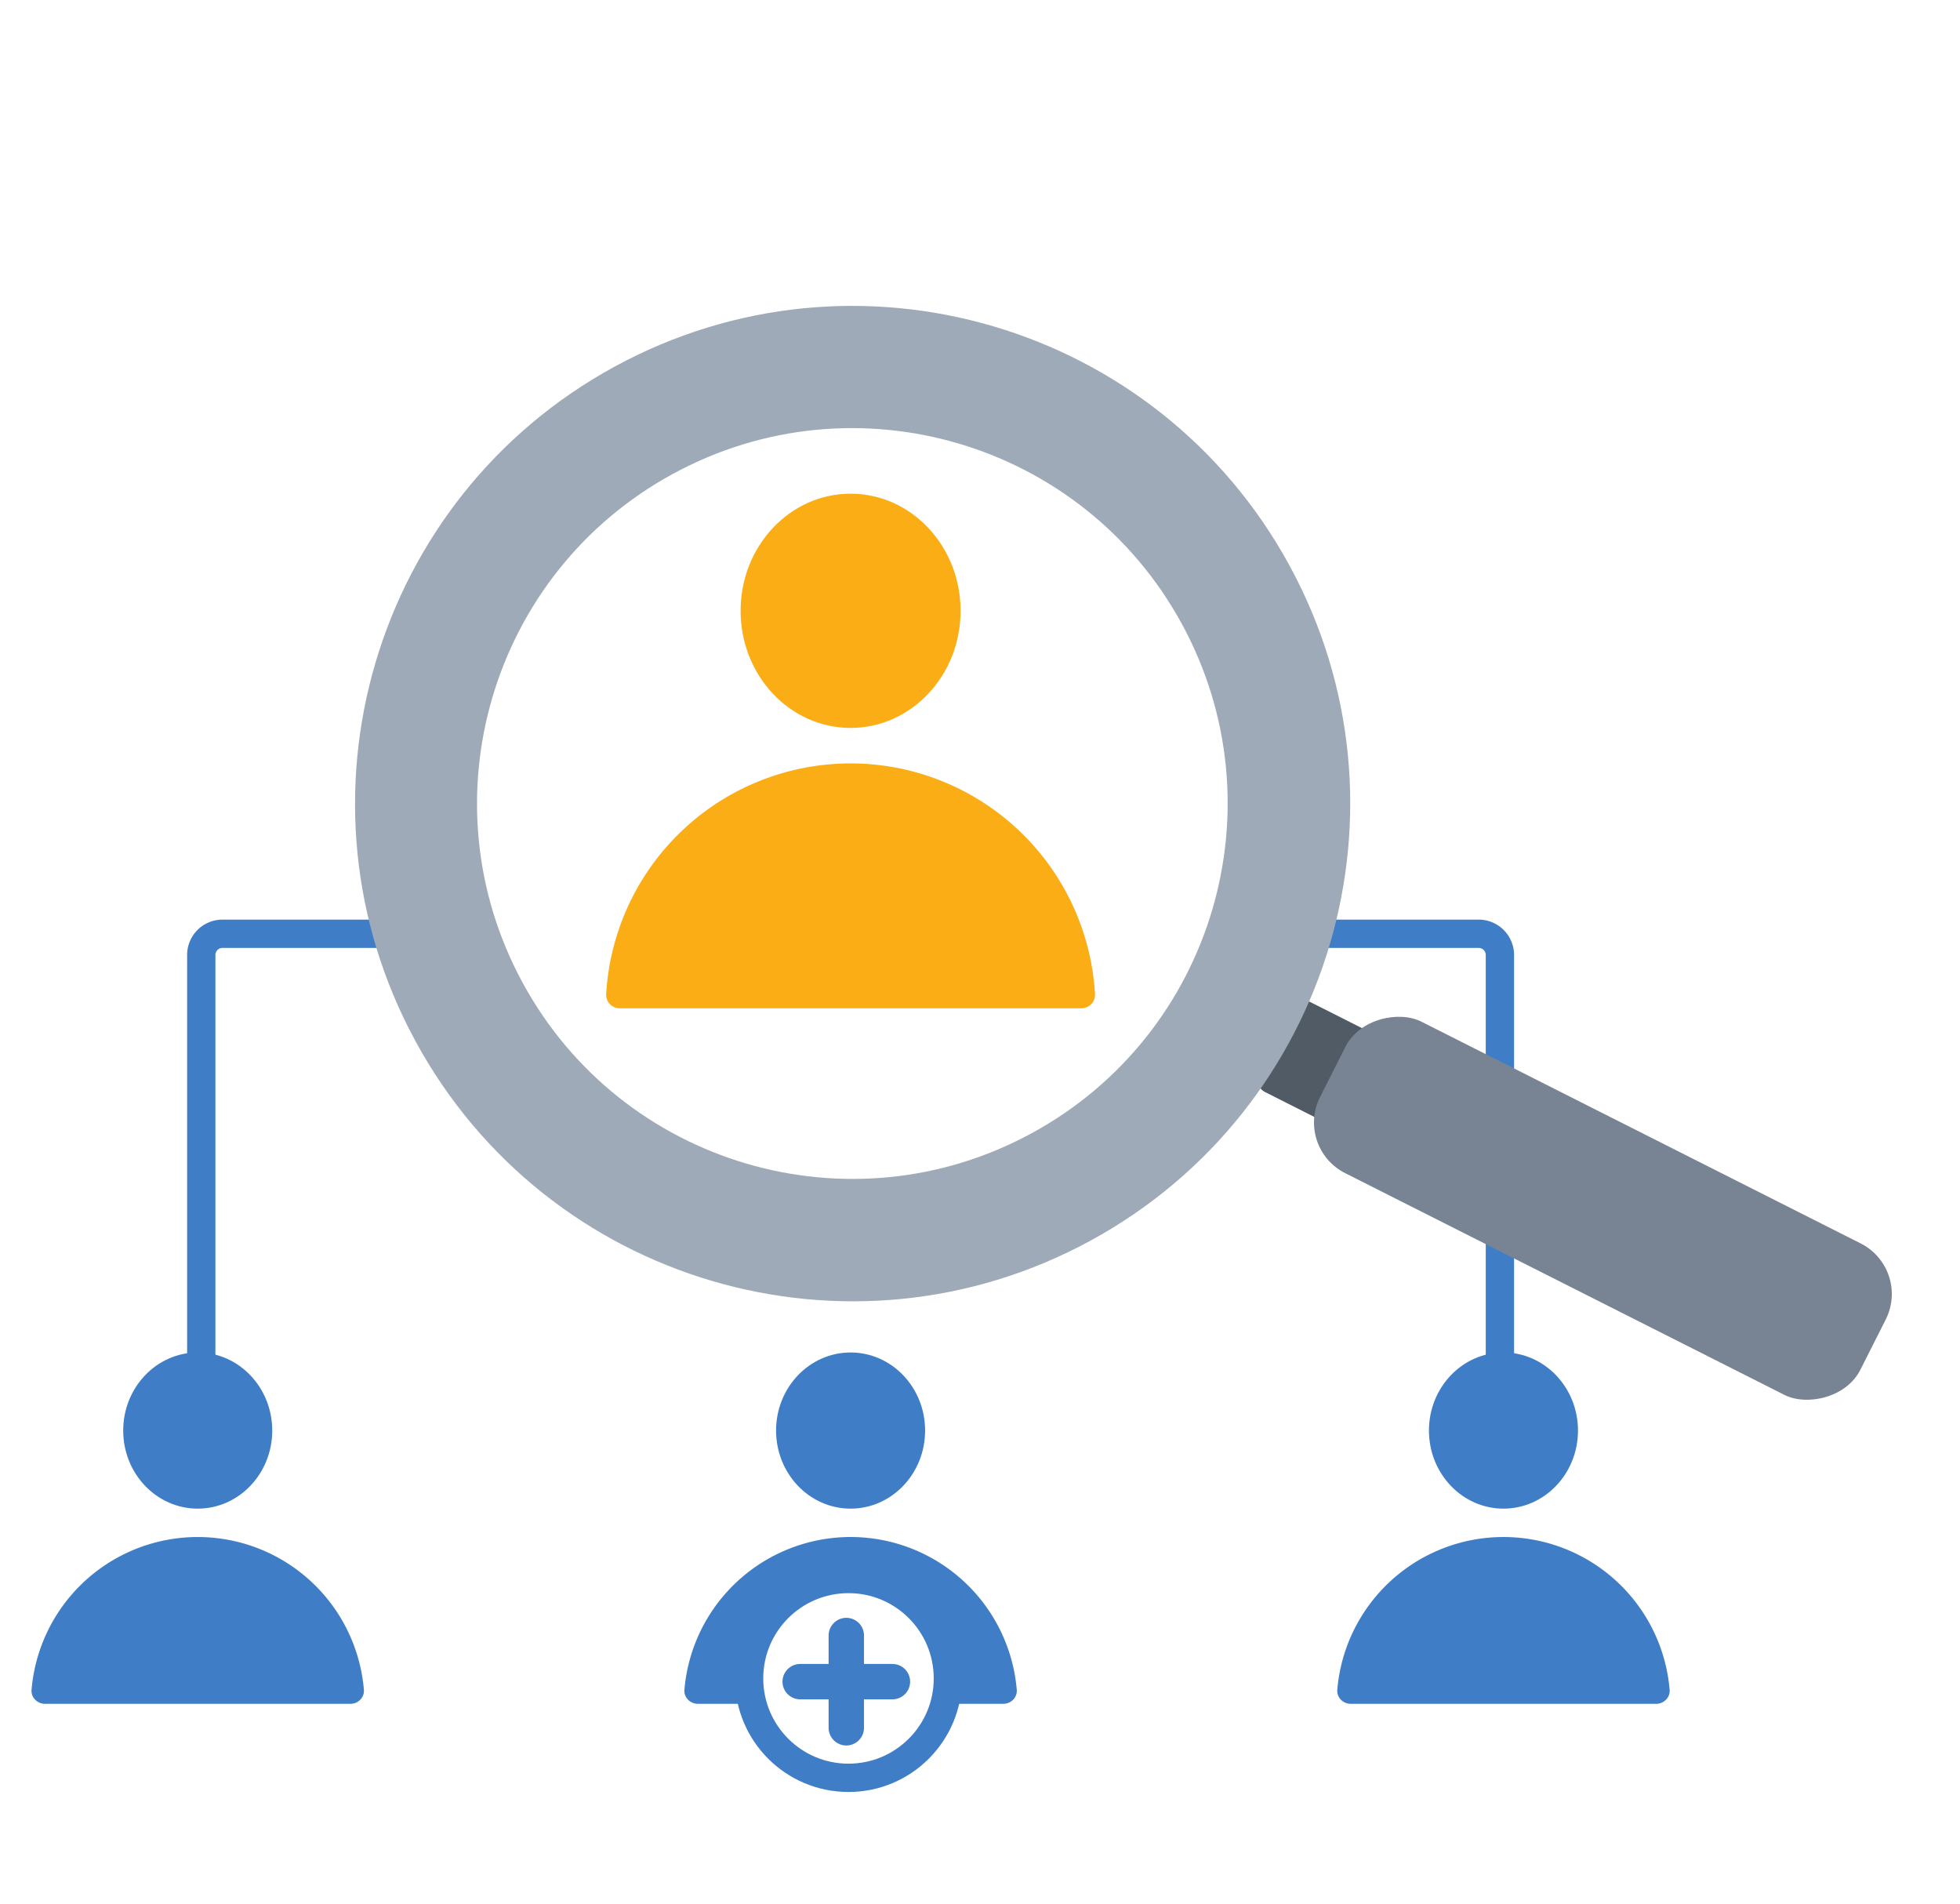 <svg width="277" height="269" fill="none" xmlns="http://www.w3.org/2000/svg"><g filter="url(#a)" fill="#3F7DC6"><ellipse cx="27.943" cy="198.128" rx="10.531" ry="11.032"/><path d="M49.511 236.74c1.105 0 2.01-.897 1.916-1.998a23.565 23.565 0 0 0-23.484-21.57 23.558 23.558 0 0 0-16.665 6.903 23.556 23.556 0 0 0-6.818 14.667c-.094 1.101.81 1.998 1.915 1.998H49.51Z"/></g><g filter="url(#b)" fill="#3F7DC6"><ellipse cx="120.211" cy="198.128" rx="10.531" ry="11.032"/><path d="M141.779 236.74c1.105 0 2.009-.897 1.915-1.998a23.559 23.559 0 0 0-6.818-14.667 23.555 23.555 0 0 0-25.684-5.109 23.542 23.542 0 0 0-7.646 5.109 23.55 23.55 0 0 0-6.819 14.667c-.093 1.101.81 1.998 1.915 1.998h43.137Z"/></g><ellipse cx="120.211" cy="86.303" rx="15.545" ry="16.548" fill="#FBAD16"/><path d="M152.811 142.466c1.105 0 2.006-.896 1.943-1.999a34.608 34.608 0 0 0-21.302-29.967 34.597 34.597 0 0 0-37.707 7.5 34.6 34.6 0 0 0-10.077 22.467c-.064 1.103.838 1.999 1.942 1.999h65.201Z" fill="#FBAD16"/><g filter="url(#c)" fill="#3F7DC6"><ellipse cx="212.479" cy="198.128" rx="10.531" ry="11.032"/><path d="M234.047 236.74c1.105 0 2.009-.897 1.915-1.998a23.559 23.559 0 0 0-6.818-14.667 23.563 23.563 0 0 0-25.685-5.109 23.563 23.563 0 0 0-14.464 19.776c-.094 1.101.811 1.998 1.915 1.998h43.137Z"/></g><circle cx="119.915" cy="237.148" r="14.047" fill="#fff" stroke="#3F7DC6" stroke-width="4"/><path d="M119.605 231.087v13.038M126.124 237.606h-13.038" stroke="#3F7DC6" stroke-width="5" stroke-linecap="round"/><path d="M28.445 192.11v-57.174a3 3 0 0 1 3-3h27.087M211.977 192.11v-57.174a3 3 0 0 0-3-3H181.89" stroke="#3F7DC6" stroke-width="4" stroke-linecap="square"/><g filter="url(#d)"><rect x="177.013" y="149.405" width="14.235" height="12.074" rx="2" transform="rotate(-63.218 177.013 149.405)" fill="#505B65"/><rect x="182.957" y="158.147" width="23.961" height="85.53" rx="8" transform="rotate(-63.218 182.957 158.147)" fill="#788493"/></g><g filter="url(#e)"><path fill-rule="evenodd" clip-rule="evenodd" d="M154.147 171.281c34.096-18.583 46.672-61.288 28.089-95.384-18.583-34.096-61.288-46.672-95.384-28.089-34.096 18.583-46.672 61.288-28.089 95.384 18.583 34.096 61.288 46.672 95.384 28.089Zm-8.308-15.182c25.718-14.017 35.203-46.228 21.186-71.946-14.016-25.718-46.228-35.204-71.946-21.187-25.718 14.017-35.203 46.228-21.187 71.946 14.017 25.718 46.229 35.203 71.947 21.187Z" fill="#9EAAB8"/></g><defs><filter id="a" x=".453" y="187.096" width="54.98" height="57.644" filterUnits="userSpaceOnUse" color-interpolation-filters="sRGB"><feFlood flood-opacity="0" result="BackgroundImageFix"/><feColorMatrix in="SourceAlpha" values="0 0 0 0 0 0 0 0 0 0 0 0 0 0 0 0 0 0 127 0" result="hardAlpha"/><feOffset dy="4"/><feGaussianBlur stdDeviation="2"/><feComposite in2="hardAlpha" operator="out"/><feColorMatrix values="0 0 0 0 0 0 0 0 0 0 0 0 0 0 0 0 0 0 0.25 0"/><feBlend in2="BackgroundImageFix" result="effect1_dropShadow_30_17154"/><feBlend in="SourceGraphic" in2="effect1_dropShadow_30_17154" result="shape"/></filter><filter id="b" x="92.721" y="187.096" width="54.98" height="57.644" filterUnits="userSpaceOnUse" color-interpolation-filters="sRGB"><feFlood flood-opacity="0" result="BackgroundImageFix"/><feColorMatrix in="SourceAlpha" values="0 0 0 0 0 0 0 0 0 0 0 0 0 0 0 0 0 0 127 0" result="hardAlpha"/><feOffset dy="4"/><feGaussianBlur stdDeviation="2"/><feComposite in2="hardAlpha" operator="out"/><feColorMatrix values="0 0 0 0 0 0 0 0 0 0 0 0 0 0 0 0 0 0 0.25 0"/><feBlend in2="BackgroundImageFix" result="effect1_dropShadow_30_17154"/><feBlend in="SourceGraphic" in2="effect1_dropShadow_30_17154" result="shape"/></filter><filter id="c" x="184.988" y="187.096" width="54.98" height="57.644" filterUnits="userSpaceOnUse" color-interpolation-filters="sRGB"><feFlood flood-opacity="0" result="BackgroundImageFix"/><feColorMatrix in="SourceAlpha" values="0 0 0 0 0 0 0 0 0 0 0 0 0 0 0 0 0 0 127 0" result="hardAlpha"/><feOffset dy="4"/><feGaussianBlur stdDeviation="2"/><feComposite in2="hardAlpha" operator="out"/><feColorMatrix values="0 0 0 0 0 0 0 0 0 0 0 0 0 0 0 0 0 0 0.25 0"/><feBlend in2="BackgroundImageFix" result="effect1_dropShadow_30_17154"/><feBlend in="SourceGraphic" in2="effect1_dropShadow_30_17154" result="shape"/></filter><filter id="d" x="173.699" y="137.383" width="97.665" height="64.559" filterUnits="userSpaceOnUse" color-interpolation-filters="sRGB"><feFlood flood-opacity="0" result="BackgroundImageFix"/><feColorMatrix in="SourceAlpha" values="0 0 0 0 0 0 0 0 0 0 0 0 0 0 0 0 0 0 127 0" result="hardAlpha"/><feOffset dy="4"/><feGaussianBlur stdDeviation="2"/><feComposite in2="hardAlpha" operator="out"/><feColorMatrix values="0 0 0 0 0 0 0 0 0 0 0 0 0 0 0 0 0 0 0.25 0"/><feBlend in2="BackgroundImageFix" result="effect1_dropShadow_30_17154"/><feBlend in="SourceGraphic" in2="effect1_dropShadow_30_17154" result="shape"/></filter><filter id="e" x="46.176" y="39.221" width="148.647" height="148.647" filterUnits="userSpaceOnUse" color-interpolation-filters="sRGB"><feFlood flood-opacity="0" result="BackgroundImageFix"/><feColorMatrix in="SourceAlpha" values="0 0 0 0 0 0 0 0 0 0 0 0 0 0 0 0 0 0 127 0" result="hardAlpha"/><feOffset dy="4"/><feGaussianBlur stdDeviation="2"/><feComposite in2="hardAlpha" operator="out"/><feColorMatrix values="0 0 0 0 0 0 0 0 0 0 0 0 0 0 0 0 0 0 0.25 0"/><feBlend in2="BackgroundImageFix" result="effect1_dropShadow_30_17154"/><feBlend in="SourceGraphic" in2="effect1_dropShadow_30_17154" result="shape"/></filter></defs></svg>